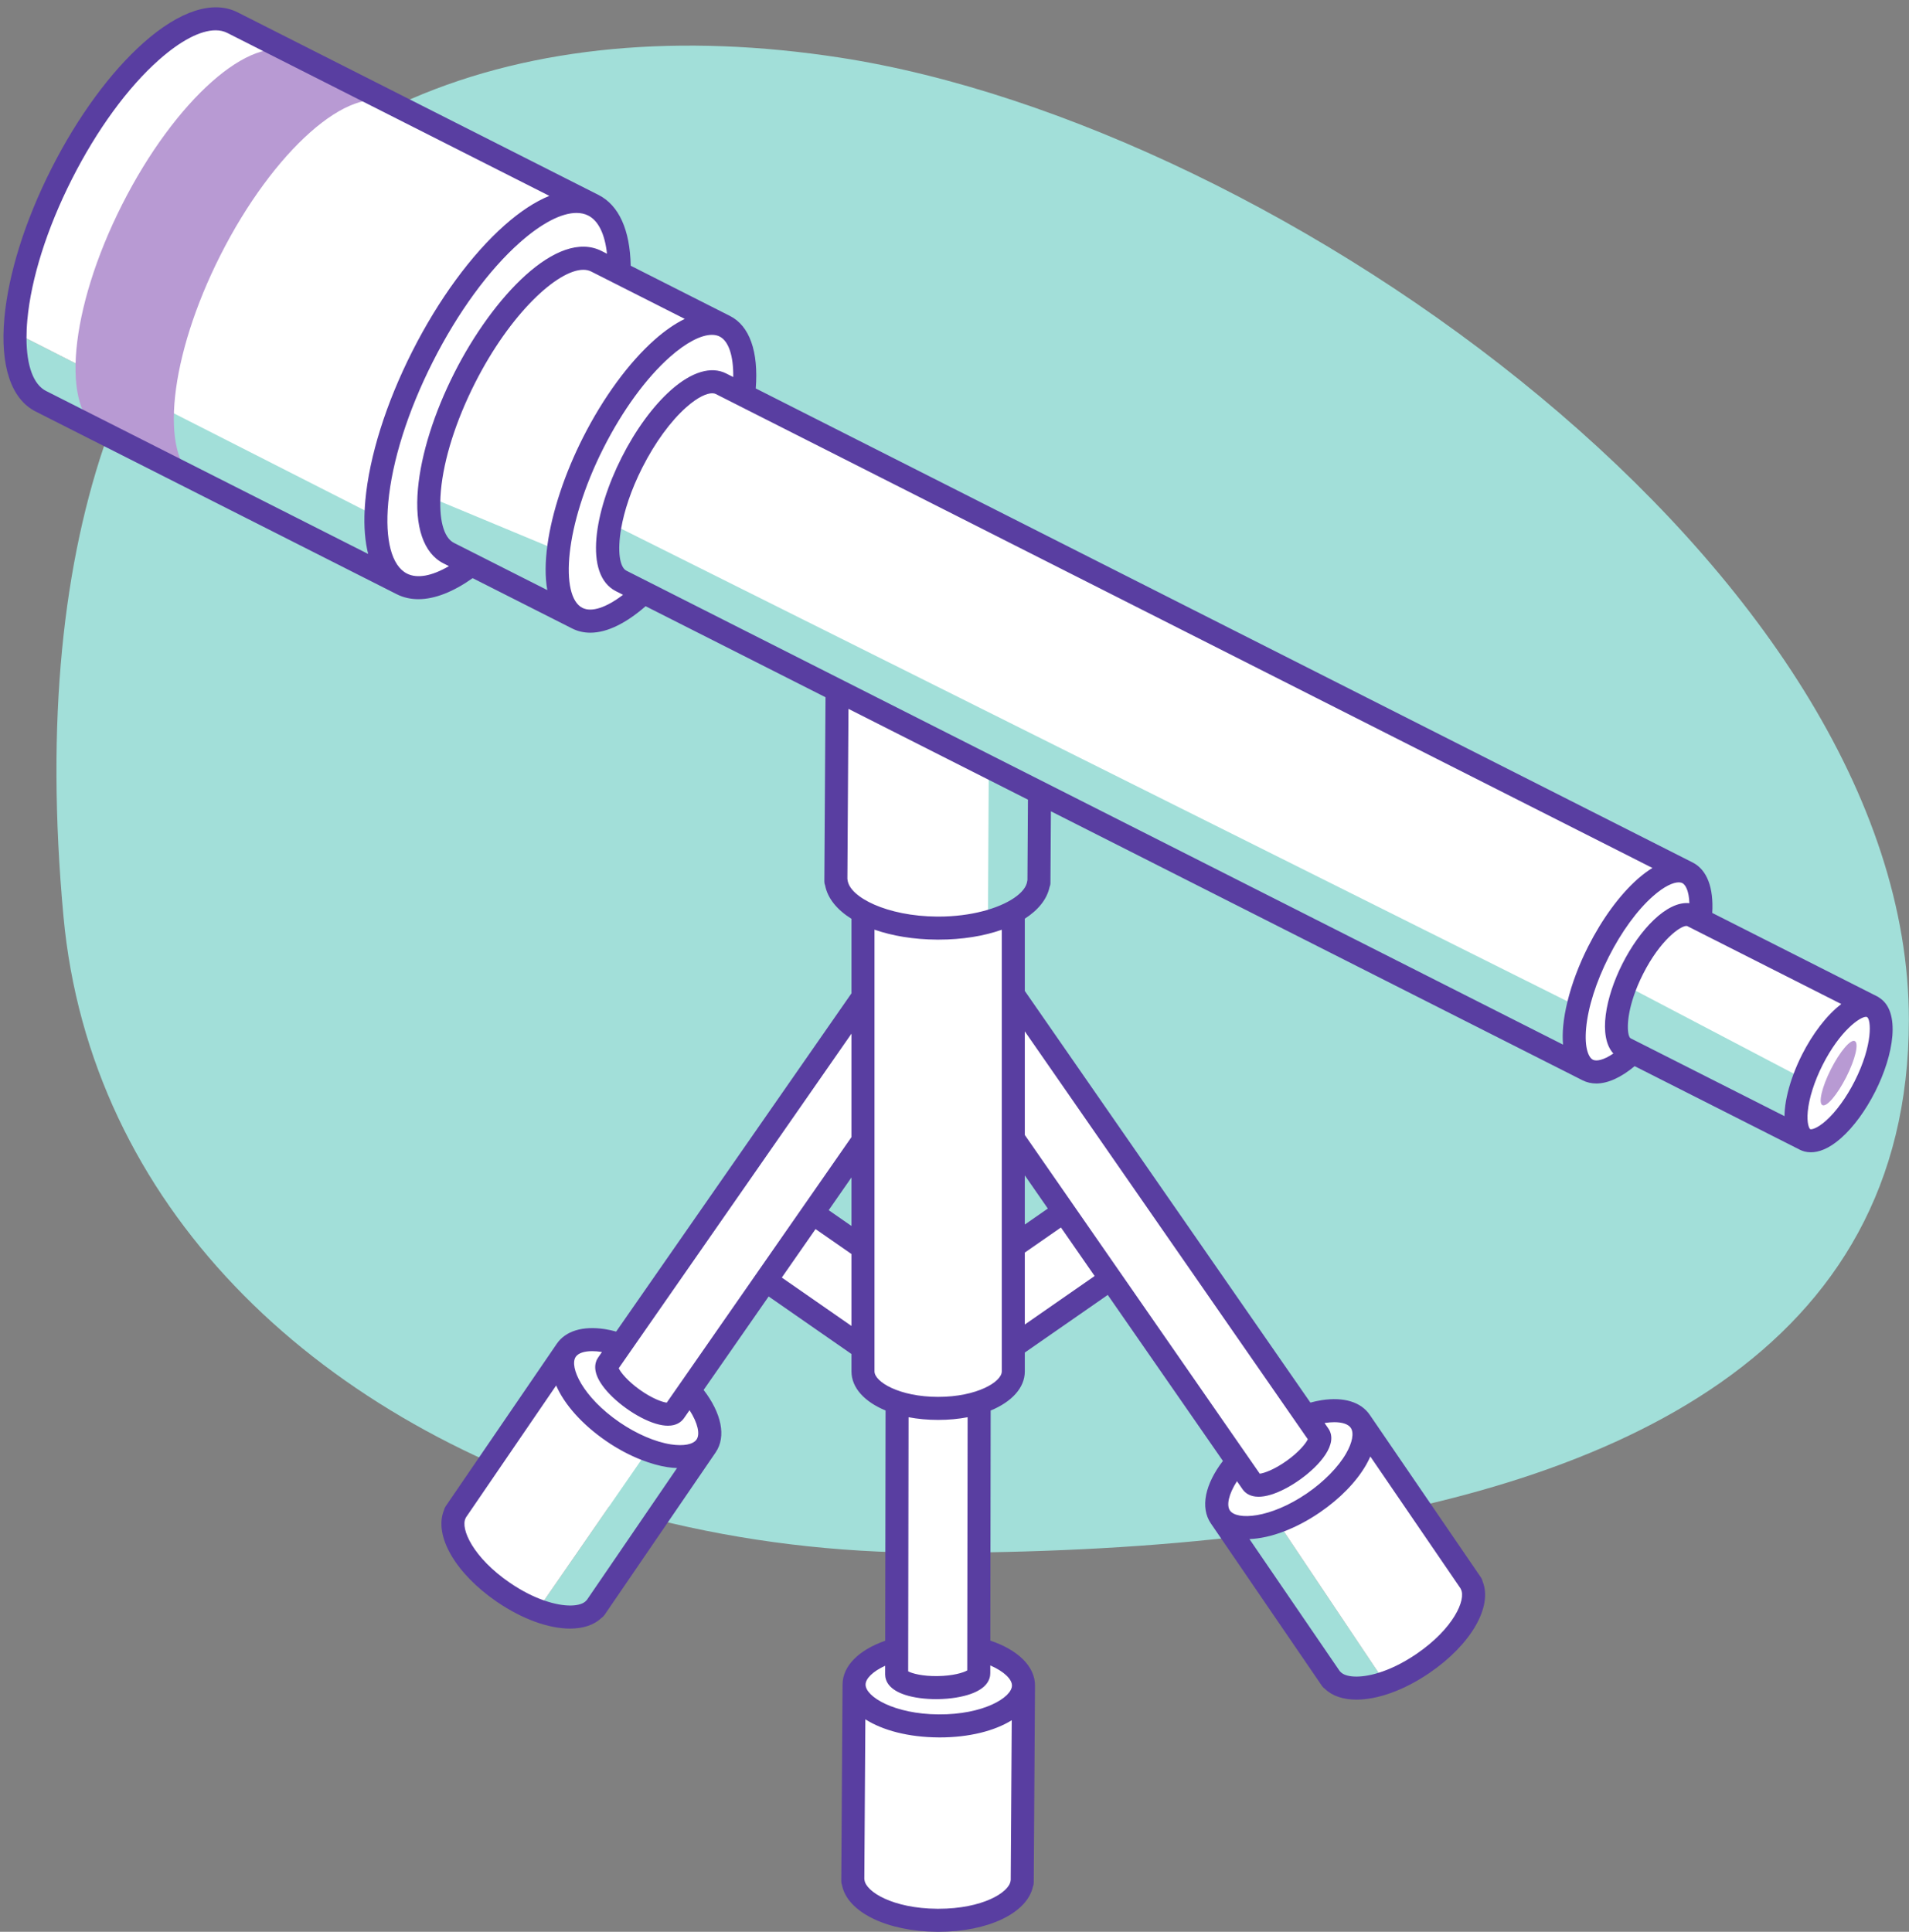 <?xml version="1.0" encoding="UTF-8"?><svg xmlns="http://www.w3.org/2000/svg" xmlns:xlink="http://www.w3.org/1999/xlink" height="501.9" preserveAspectRatio="xMidYMid meet" version="1.0" viewBox="-0.9 -1.9 496.0 501.9" width="496.0" zoomAndPan="magnify"><rect x="-0.9" y="-1.9" width="496.0" height="501.9" fill="#808080" stroke="none"/><defs><clipPath id="a"><path d="M 2 9 L 495.07 9 L 495.07 437 L 2 437 Z M 2 9"/></clipPath></defs><g><g clip-path="url(#a)" id="change1_1"><path d="M 332.586 395.828 L 358.996 435.266 C 352.883 437.348 347.551 437.172 345.109 434.406 L 345.055 434.445 L 319.762 397.453 C 293.637 400.426 266.844 401.527 241.117 401.527 C 216.27 401.527 192.156 398.539 169.504 392.867 L 153.695 415.988 L 153.641 415.953 C 151.062 418.875 145.262 418.91 138.715 416.445 L 157.332 389.523 C 80.18 366.359 22.496 311.078 15.59 236.176 C 10.902 185.402 15.457 144 27.113 111.148 L 9.719 102.348 C 4.949 99.938 2.773 93.398 3.012 84.512 L 31.848 99.172 C 64.012 25.508 135.547 0.477 217.289 13.059 C 332.039 30.723 495.066 146.938 495.066 263.043 C 495.066 349.191 419.176 383.734 332.586 395.828" fill="#a2dfd9"/></g><g id="change2_1"><path d="M 268.801 228.219 C 268.867 227.961 268.926 227.703 268.957 227.445 C 268.926 227.703 268.867 227.961 268.801 228.219 Z M 345.109 434.406 L 345.082 434.426 Z M 345.109 434.406 C 345.109 434.406 345.109 434.406 345.113 434.41 C 345.109 434.406 345.109 434.406 345.109 434.406 Z M 153.641 415.953 L 153.672 415.973 Z M 139.523 416.734 C 139.262 416.645 138.992 416.523 138.73 416.422 L 138.715 416.445 C 138.988 416.547 139.258 416.641 139.523 416.734 Z M 275.512 312.848 L 262.375 293.91 L 262.375 321.969 Z M 223.324 294.465 L 210.246 313.262 L 223.324 322.348 Z M 381.336 409.637 C 383.906 414.617 378.516 423.645 368.852 430.254 C 365.551 432.512 362.168 434.188 358.996 435.266 L 330.977 393.426 C 324.293 395.816 318.469 395.559 316.191 392.23 C 313.891 388.863 315.836 383.254 320.602 377.844 L 287.668 330.371 L 262.375 347.941 L 262.375 354.41 C 262.375 357.781 258.844 360.738 253.508 362.453 L 253.41 426.598 C 260.344 428.426 265.047 431.98 265.02 436.035 C 265.02 436.035 265.02 436.039 265.02 436.039 L 264.695 487.176 L 264.629 487.176 C 263.906 492.73 254.332 497.082 242.625 497.008 C 230.914 496.934 221.398 492.461 220.746 486.895 L 220.68 486.895 L 221.004 435.758 C 221.027 431.828 225.484 428.43 232.082 426.637 L 232.176 362.445 C 226.852 360.73 223.324 357.777 223.324 354.41 L 223.324 348.316 L 198.066 330.773 L 178.152 359.395 C 182.918 364.805 184.859 370.41 182.559 373.773 C 180.254 377.148 174.285 377.359 167.48 374.855 L 138.73 416.422 C 135.855 415.348 132.852 413.816 129.898 411.797 C 120.234 405.188 114.844 396.16 117.414 391.184 L 117.359 391.145 L 146.223 348.93 C 148.43 345.699 153.984 345.371 160.414 347.539 L 223.324 257.113 L 223.324 235.055 C 219.293 232.934 216.711 230.16 216.352 227.109 L 216.273 227.109 L 216.59 177.418 L 223.324 180.824 C 223.324 180.824 243.367 188.32 256.012 196.574 L 255.797 235.895 L 262.141 233.973 L 262.375 256.488 L 338.344 365.992 C 344.77 363.828 350.32 364.156 352.527 367.383 C 352.527 367.387 352.527 367.387 352.527 367.387 L 381.395 409.602 Z M 320.754 398.906 L 316.191 392.23 Z M 485.535 259.668 L 440.812 237.039 C 441.562 230.953 440.52 226.363 437.539 224.859 L 192.285 100.766 C 193.359 91.82 191.812 85.086 187.43 82.867 C 187.426 82.863 187.426 82.863 187.426 82.863 L 159.98 68.98 C 160.172 60.234 157.984 53.812 153.266 51.426 L 59.492 3.977 C 48.723 -1.473 28.852 16.133 15.109 43.301 C 7.453 58.434 3.316 73.332 3.012 84.512 L 96.781 132.184 C 96.578 140.961 98.766 147.402 103.492 149.797 C 108.258 152.203 114.805 150.102 121.812 144.648 C 115.074 141.547 107.895 131.316 111.23 127.441 L 144.168 141.148 C 143.176 149.918 144.734 156.508 149.062 158.695 C 153.543 160.961 160.066 158.051 166.789 151.594 C 159.203 148.492 155.754 137.926 158.352 134.387 L 409.113 259.637 C 407.23 267.805 407.977 274.254 411.617 276.098 C 414.801 277.707 419.508 275.449 424.289 270.613 C 418.953 267.199 419.562 258.246 421.945 254.379 L 467.809 278.438 C 465.016 286.016 464.984 292.57 468.094 294.145 C 471.863 296.055 478.828 289.883 483.645 280.363 C 488.461 270.844 489.309 261.578 485.535 259.668 Z M 355.695 436.188 C 356.758 435.957 357.863 435.652 358.996 435.266 C 357.863 435.652 356.758 435.961 355.695 436.188" fill="#fff"/></g><g id="change3_1"><path d="M 481.023 268.582 C 479.922 268.023 477.141 271.301 474.812 275.895 C 472.488 280.492 471.496 284.672 472.602 285.23 C 473.707 285.789 476.484 282.516 478.812 277.918 C 481.137 273.32 482.129 269.141 481.023 268.582 Z M 75.223 11.902 L 100.766 25.051 C 90 19.602 70.129 37.207 56.387 64.371 C 43.074 90.676 40.391 116.301 50.012 122.84 L 25.449 110.273 C 14.68 104.828 17.094 78.391 30.84 51.227 C 44.582 24.062 64.453 6.457 75.223 11.902" fill="#b89ad3"/></g><g id="change4_1"><path d="M 480.977 279.012 C 478.844 283.227 476.117 286.977 473.492 289.301 C 471.176 291.352 469.715 291.605 469.441 291.473 C 469.172 291.336 468.512 290.004 468.793 286.922 C 469.113 283.434 470.52 279.012 472.648 274.801 C 477.164 265.879 482.367 262.285 483.91 262.285 C 484.02 262.285 484.113 262.301 484.184 262.34 C 485.254 262.879 485.812 269.453 480.977 279.012 Z M 465.109 277.117 C 463.887 280.371 463.094 283.551 462.836 286.379 C 462.781 286.984 462.758 287.547 462.754 288.09 L 422.777 267.863 C 421.934 267.438 421.418 263.25 423.602 256.82 C 424.191 255.094 424.961 253.211 425.984 251.188 C 430.496 242.27 435.699 238.672 437.246 238.672 C 437.355 238.672 437.445 238.691 437.52 238.727 L 477.512 258.961 C 473.711 261.836 470.023 266.738 467.312 272.098 C 466.465 273.77 465.734 275.453 465.109 277.117 Z M 418.285 271.812 C 415.664 273.605 413.836 273.863 412.969 273.426 C 411.863 272.867 410.742 270.387 411.211 265.23 C 411.711 259.789 413.797 253.203 417.094 246.691 C 420.391 240.176 424.457 234.594 428.551 230.969 C 431.598 228.27 433.895 227.344 435.277 227.344 C 435.648 227.344 435.957 227.41 436.191 227.527 C 437.055 227.965 437.93 229.594 438.039 232.754 C 432.148 232.141 425.086 239.707 420.645 248.484 C 416.203 257.266 414.297 267.43 418.285 271.812 Z M 406.375 258.27 C 405.828 260.5 405.438 262.66 405.254 264.688 C 405.094 266.426 405.086 268.031 405.211 269.504 L 161.84 146.363 C 160.125 145.496 159.441 141.332 160.504 135.324 C 161.281 130.902 163.008 125.48 165.965 119.629 C 169.262 113.113 173.328 107.527 177.422 103.906 C 180.469 101.203 182.77 100.277 184.148 100.277 C 184.52 100.277 184.828 100.348 185.062 100.465 L 428.434 223.605 C 427.176 224.371 425.887 225.336 424.582 226.488 C 419.938 230.602 415.383 236.816 411.754 243.988 C 409.316 248.809 407.492 253.699 406.375 258.27 Z M 266.051 226.738 C 266.023 226.844 266.004 226.949 265.992 227.059 C 265.609 229.988 261.16 233.109 254.387 234.855 C 251.059 235.711 247.18 236.238 242.93 236.238 C 242.82 236.238 242.711 236.238 242.598 236.238 C 229.527 236.156 219.844 231.18 219.324 226.762 C 219.309 226.656 219.293 226.551 219.27 226.445 L 219.551 182.27 L 254.387 199.895 L 266.184 205.863 Z M 338.895 372.031 C 338.422 373.066 336.656 375.305 333.434 377.609 C 330.23 379.898 327.559 380.852 326.414 380.977 L 265.367 292.977 L 265.367 266.051 Z M 344.195 369.18 L 343.254 367.82 C 343.309 367.812 343.367 367.797 343.422 367.785 C 344.266 367.66 345.062 367.598 345.789 367.598 C 347.867 367.598 349.398 368.109 350.059 369.074 C 350.945 370.371 350.492 372.859 348.848 375.723 C 346.797 379.289 343.082 383.07 338.66 386.098 C 329.074 392.648 320.414 393.105 318.66 390.539 C 317.73 389.18 318.316 386.305 320.492 382.93 L 321.965 385.055 C 322.652 386.016 323.891 386.969 326.102 386.969 C 326.996 386.969 328.051 386.812 329.293 386.438 C 331.633 385.727 334.34 384.32 336.914 382.477 C 342.031 378.816 347 373.145 344.195 369.18 Z M 355.145 376.512 L 378.566 410.77 C 378.602 410.852 378.637 410.93 378.68 411.012 C 380.066 413.699 376.766 421.219 367.164 427.781 C 363.594 430.223 360.219 431.805 357.285 432.711 C 352.32 434.246 348.609 433.855 347.352 432.43 C 347.297 432.363 347.234 432.301 347.172 432.242 L 323.734 397.965 C 326.465 397.863 329.504 397.199 332.691 395.984 C 335.73 394.824 338.895 393.184 342.035 391.035 C 347.254 387.469 351.516 383.09 354.035 378.707 C 354.461 377.965 354.828 377.23 355.145 376.512 Z M 265.367 316.25 L 265.367 303.473 L 271.348 312.094 Z M 265.367 342.223 L 265.367 323.535 L 274.758 317.012 L 283.508 329.621 Z M 259.383 354.41 C 259.383 357.105 252.941 361.023 242.852 361.023 C 232.758 361.023 226.316 357.105 226.316 354.41 L 226.316 239.637 C 230.914 241.246 236.469 242.184 242.559 242.223 C 242.691 242.223 242.824 242.223 242.953 242.223 C 249.133 242.223 254.762 241.293 259.383 239.656 Z M 235.062 432.332 L 235.16 366.309 C 237.539 366.762 240.121 367.008 242.852 367.008 C 245.566 367.008 248.137 366.762 250.508 366.312 L 250.41 432.09 C 249.438 432.672 246.711 433.508 242.746 433.562 C 238.816 433.633 236.074 432.883 235.062 432.332 Z M 262.031 436.016 C 262.012 439.121 254.594 443.605 242.965 443.516 C 231.355 443.441 223.977 438.883 223.996 435.773 C 224.004 434.238 225.832 432.367 229.082 430.879 L 229.078 433.148 C 229.105 434.809 230.031 437.078 234.316 438.457 C 236.516 439.168 239.34 439.551 242.316 439.551 C 242.488 439.551 242.66 439.551 242.836 439.547 C 246 439.5 249.016 439.023 251.316 438.207 C 255.531 436.707 256.406 434.434 256.395 432.773 L 256.395 430.793 C 260 432.363 262.039 434.391 262.031 436.016 Z M 261.707 486.527 C 261.691 486.613 261.676 486.699 261.664 486.789 C 261.273 489.766 254.395 494.016 242.938 494.016 C 242.84 494.016 242.742 494.016 242.645 494.016 C 231.012 493.941 224.066 489.551 223.715 486.547 C 223.707 486.461 223.691 486.371 223.672 486.285 L 223.938 444.793 C 228.434 447.664 235.148 449.449 242.926 449.496 C 243.035 449.5 243.145 449.5 243.254 449.5 C 250.891 449.5 257.504 447.809 261.973 445.035 Z M 150.41 156.023 C 144.578 153.074 145.68 134.699 155.887 114.527 C 160.844 104.73 166.98 96.312 173.168 90.832 C 177.367 87.113 181.254 85.098 184.066 85.098 C 184.82 85.098 185.496 85.238 186.078 85.535 C 188.43 86.727 189.688 90.578 189.613 96.062 L 187.766 95.125 C 183.883 93.164 178.801 94.691 173.453 99.426 C 168.812 103.539 164.258 109.754 160.629 116.926 C 153.516 130.984 150.719 147.441 159.137 151.703 L 160.98 152.637 C 156.621 155.961 152.812 157.242 150.41 156.023 Z M 141.301 151.414 L 117.031 139.137 C 114.312 137.762 113.051 132.824 113.629 125.914 C 113.637 125.809 113.645 125.703 113.652 125.598 C 114.402 117.363 117.547 107.438 122.508 97.637 C 131.664 79.531 144.004 68.195 150.656 68.195 C 151.414 68.195 152.102 68.344 152.695 68.645 L 177.023 80.953 C 174.52 82.168 171.895 83.969 169.199 86.355 C 162.461 92.324 155.836 101.371 150.547 111.824 C 145.934 120.941 142.523 130.992 141.332 139.734 C 140.742 144.035 140.691 148.016 141.301 151.414 Z M 104.844 147.125 C 100.863 145.113 99.09 138.391 99.977 128.688 C 100.961 117.898 105.07 104.906 111.555 92.098 C 118.035 79.285 126.066 68.277 134.176 61.094 C 139.836 56.078 144.996 53.422 148.883 53.422 C 150.008 53.422 151.023 53.645 151.914 54.094 C 154.59 55.445 156.262 58.938 156.809 64.02 L 155.398 63.309 C 143.902 57.488 127.121 75.266 117.168 94.938 C 111.875 105.391 108.512 116.086 107.695 125.051 C 106.789 134.953 109.148 141.852 114.332 144.477 L 115.738 145.188 C 111.32 147.762 107.52 148.48 104.844 147.125 Z M 45.902 117.305 L 20.48 104.441 L 11.07 99.68 C 7.781 98.016 6.004 93.137 5.984 86.02 C 5.98 84.52 6.047 82.93 6.203 81.238 C 7.188 70.453 11.297 57.457 17.777 44.648 C 24.262 31.84 32.293 20.828 40.402 13.648 C 46.059 8.633 51.219 5.973 55.109 5.973 C 56.23 5.973 57.25 6.195 58.141 6.648 L 67.492 11.379 L 93.336 24.453 L 141.828 48.988 C 138.168 50.477 134.254 53.031 130.207 56.617 C 121.551 64.285 113.027 75.93 106.215 89.395 C 99.402 102.859 95.07 116.621 94.02 128.141 C 93.938 129.012 93.883 129.859 93.844 130.691 C 93.633 135.012 93.945 138.812 94.758 142.023 Z M 220.332 293.527 L 172.336 362.52 C 171.191 362.395 168.52 361.445 165.316 359.156 C 162.094 356.852 160.328 354.613 159.859 353.578 L 220.332 266.652 Z M 220.332 316.625 L 214.414 312.516 L 220.332 304.004 Z M 220.332 342.598 L 202.23 330.023 L 210.996 317.426 L 220.332 323.91 Z M 180.09 372.086 C 179.199 373.387 176.719 373.863 173.453 373.371 C 169.387 372.754 164.516 370.664 160.094 367.641 C 150.508 361.086 146.938 353.184 148.691 350.617 C 149.352 349.652 150.883 349.141 152.961 349.141 C 153.688 349.141 154.484 349.203 155.328 349.332 C 155.387 349.34 155.445 349.355 155.5 349.363 L 154.555 350.727 C 153.598 352.078 153.016 354.453 155.629 358.086 C 157.055 360.07 159.262 362.18 161.836 364.02 C 164.41 365.863 167.117 367.27 169.457 367.98 C 170.695 368.355 171.75 368.512 172.645 368.512 C 174.859 368.512 176.105 367.551 176.809 366.566 L 178.262 364.48 C 180.434 367.852 181.02 370.723 180.09 372.086 Z M 151.582 413.781 C 151.52 413.844 151.457 413.906 151.398 413.973 C 150.055 415.492 145.926 415.824 140.465 413.914 C 137.77 412.977 134.758 411.496 131.586 409.328 C 121.984 402.766 118.684 395.242 120.07 392.555 C 120.113 392.477 120.148 392.395 120.184 392.316 L 143.602 358.062 C 145.727 362.953 150.297 368.188 156.715 372.578 C 159.652 374.59 162.719 376.203 165.73 377.383 C 168.066 378.297 170.371 378.953 172.555 379.285 C 173.406 379.414 174.223 379.48 175.012 379.512 Z M 487.398 257.328 C 487.242 257.203 487.07 257.094 486.887 257 L 443.977 235.289 C 444.379 228.695 442.594 224.062 438.895 222.188 L 195.461 99.02 C 196.211 89.441 193.855 82.766 188.777 80.195 L 162.969 67.137 C 162.801 57.879 159.922 51.438 154.617 48.754 L 105.574 23.941 L 60.844 1.309 C 54.465 -1.922 45.797 0.875 36.434 9.168 C 27.773 16.84 19.254 28.48 12.441 41.945 C 5.625 55.414 1.293 69.176 0.242 80.695 C -0.895 93.152 1.992 101.793 8.367 105.016 L 26.133 114.008 L 102.145 152.465 C 103.871 153.34 105.77 153.773 107.805 153.773 C 112.012 153.773 116.809 151.914 121.902 148.309 L 147.711 161.363 C 149.219 162.129 150.816 162.484 152.48 162.484 C 156.984 162.484 161.949 159.863 166.844 155.602 L 213.586 179.25 L 213.281 227.094 C 213.277 227.465 213.352 227.828 213.492 228.168 C 214.145 231.52 216.594 234.484 220.332 236.82 L 220.332 256.176 L 159.195 344.055 C 158.191 343.789 157.195 343.562 156.227 343.414 C 150.469 342.539 146.035 343.898 143.754 347.238 L 123.57 376.754 L 114.887 389.453 C 114.676 389.77 114.531 390.109 114.453 390.461 C 111.758 397.012 117.406 406.879 128.211 414.27 C 134.895 418.836 141.742 421.223 147.211 421.223 C 150.562 421.223 153.398 420.324 155.352 418.48 C 155.668 418.27 155.945 418 156.164 417.68 L 172.605 393.633 L 185.031 375.465 C 187.887 371.281 186.5 365.188 181.918 359.219 L 198.812 334.934 L 220.332 349.883 L 220.332 354.41 C 220.332 358.668 223.734 362.305 229.184 364.559 L 229.129 401.289 L 229.094 424.387 C 222.352 426.73 218.043 430.852 218.012 435.738 C 218.012 435.742 218.012 435.746 218.012 435.75 L 217.684 486.879 C 217.684 487.234 217.754 487.59 217.883 487.922 C 219.281 494.875 229.496 499.914 242.605 500 C 242.715 500 242.824 500 242.934 500 C 255.836 500 265.926 495.152 267.465 488.316 C 267.609 487.965 267.688 487.582 267.688 487.195 L 268.012 436.066 C 268.012 436.062 268.016 436.059 268.016 436.055 C 268.047 431.004 263.512 426.734 256.406 424.348 L 256.441 401.395 L 256.496 364.57 C 261.953 362.316 265.367 358.676 265.367 354.41 L 265.367 349.508 L 286.918 334.535 L 316.84 377.664 C 312.25 383.637 310.859 389.734 313.719 393.918 L 316.391 397.824 L 342.586 436.133 C 342.801 436.445 343.062 436.703 343.363 436.902 C 345.316 438.77 348.164 439.68 351.539 439.68 C 357.008 439.68 363.859 437.293 370.539 432.723 C 381.32 425.352 386.965 415.516 384.316 408.965 C 384.238 408.598 384.086 408.238 383.863 407.91 L 370.75 388.734 L 354.996 365.695 C 352.715 362.355 348.281 361 342.523 361.871 C 341.559 362.02 340.566 362.242 339.566 362.508 L 265.367 255.555 L 265.367 236.781 C 268.816 234.566 271.098 231.777 271.785 228.629 C 271.941 228.266 272.027 227.867 272.027 227.465 L 272.148 208.883 L 410.266 278.766 C 411.371 279.324 412.574 279.602 413.852 279.602 C 416.848 279.602 420.27 278.059 423.82 275.098 L 466.734 296.809 C 466.734 296.812 466.738 296.812 466.738 296.812 C 467.41 297.152 468.371 297.473 469.605 297.473 C 471.566 297.473 474.215 296.656 477.461 293.777 C 480.676 290.934 483.82 286.645 486.316 281.715 C 491.172 272.117 492.988 260.871 487.398 257.328" fill="#593ea1"/></g></g></svg>
